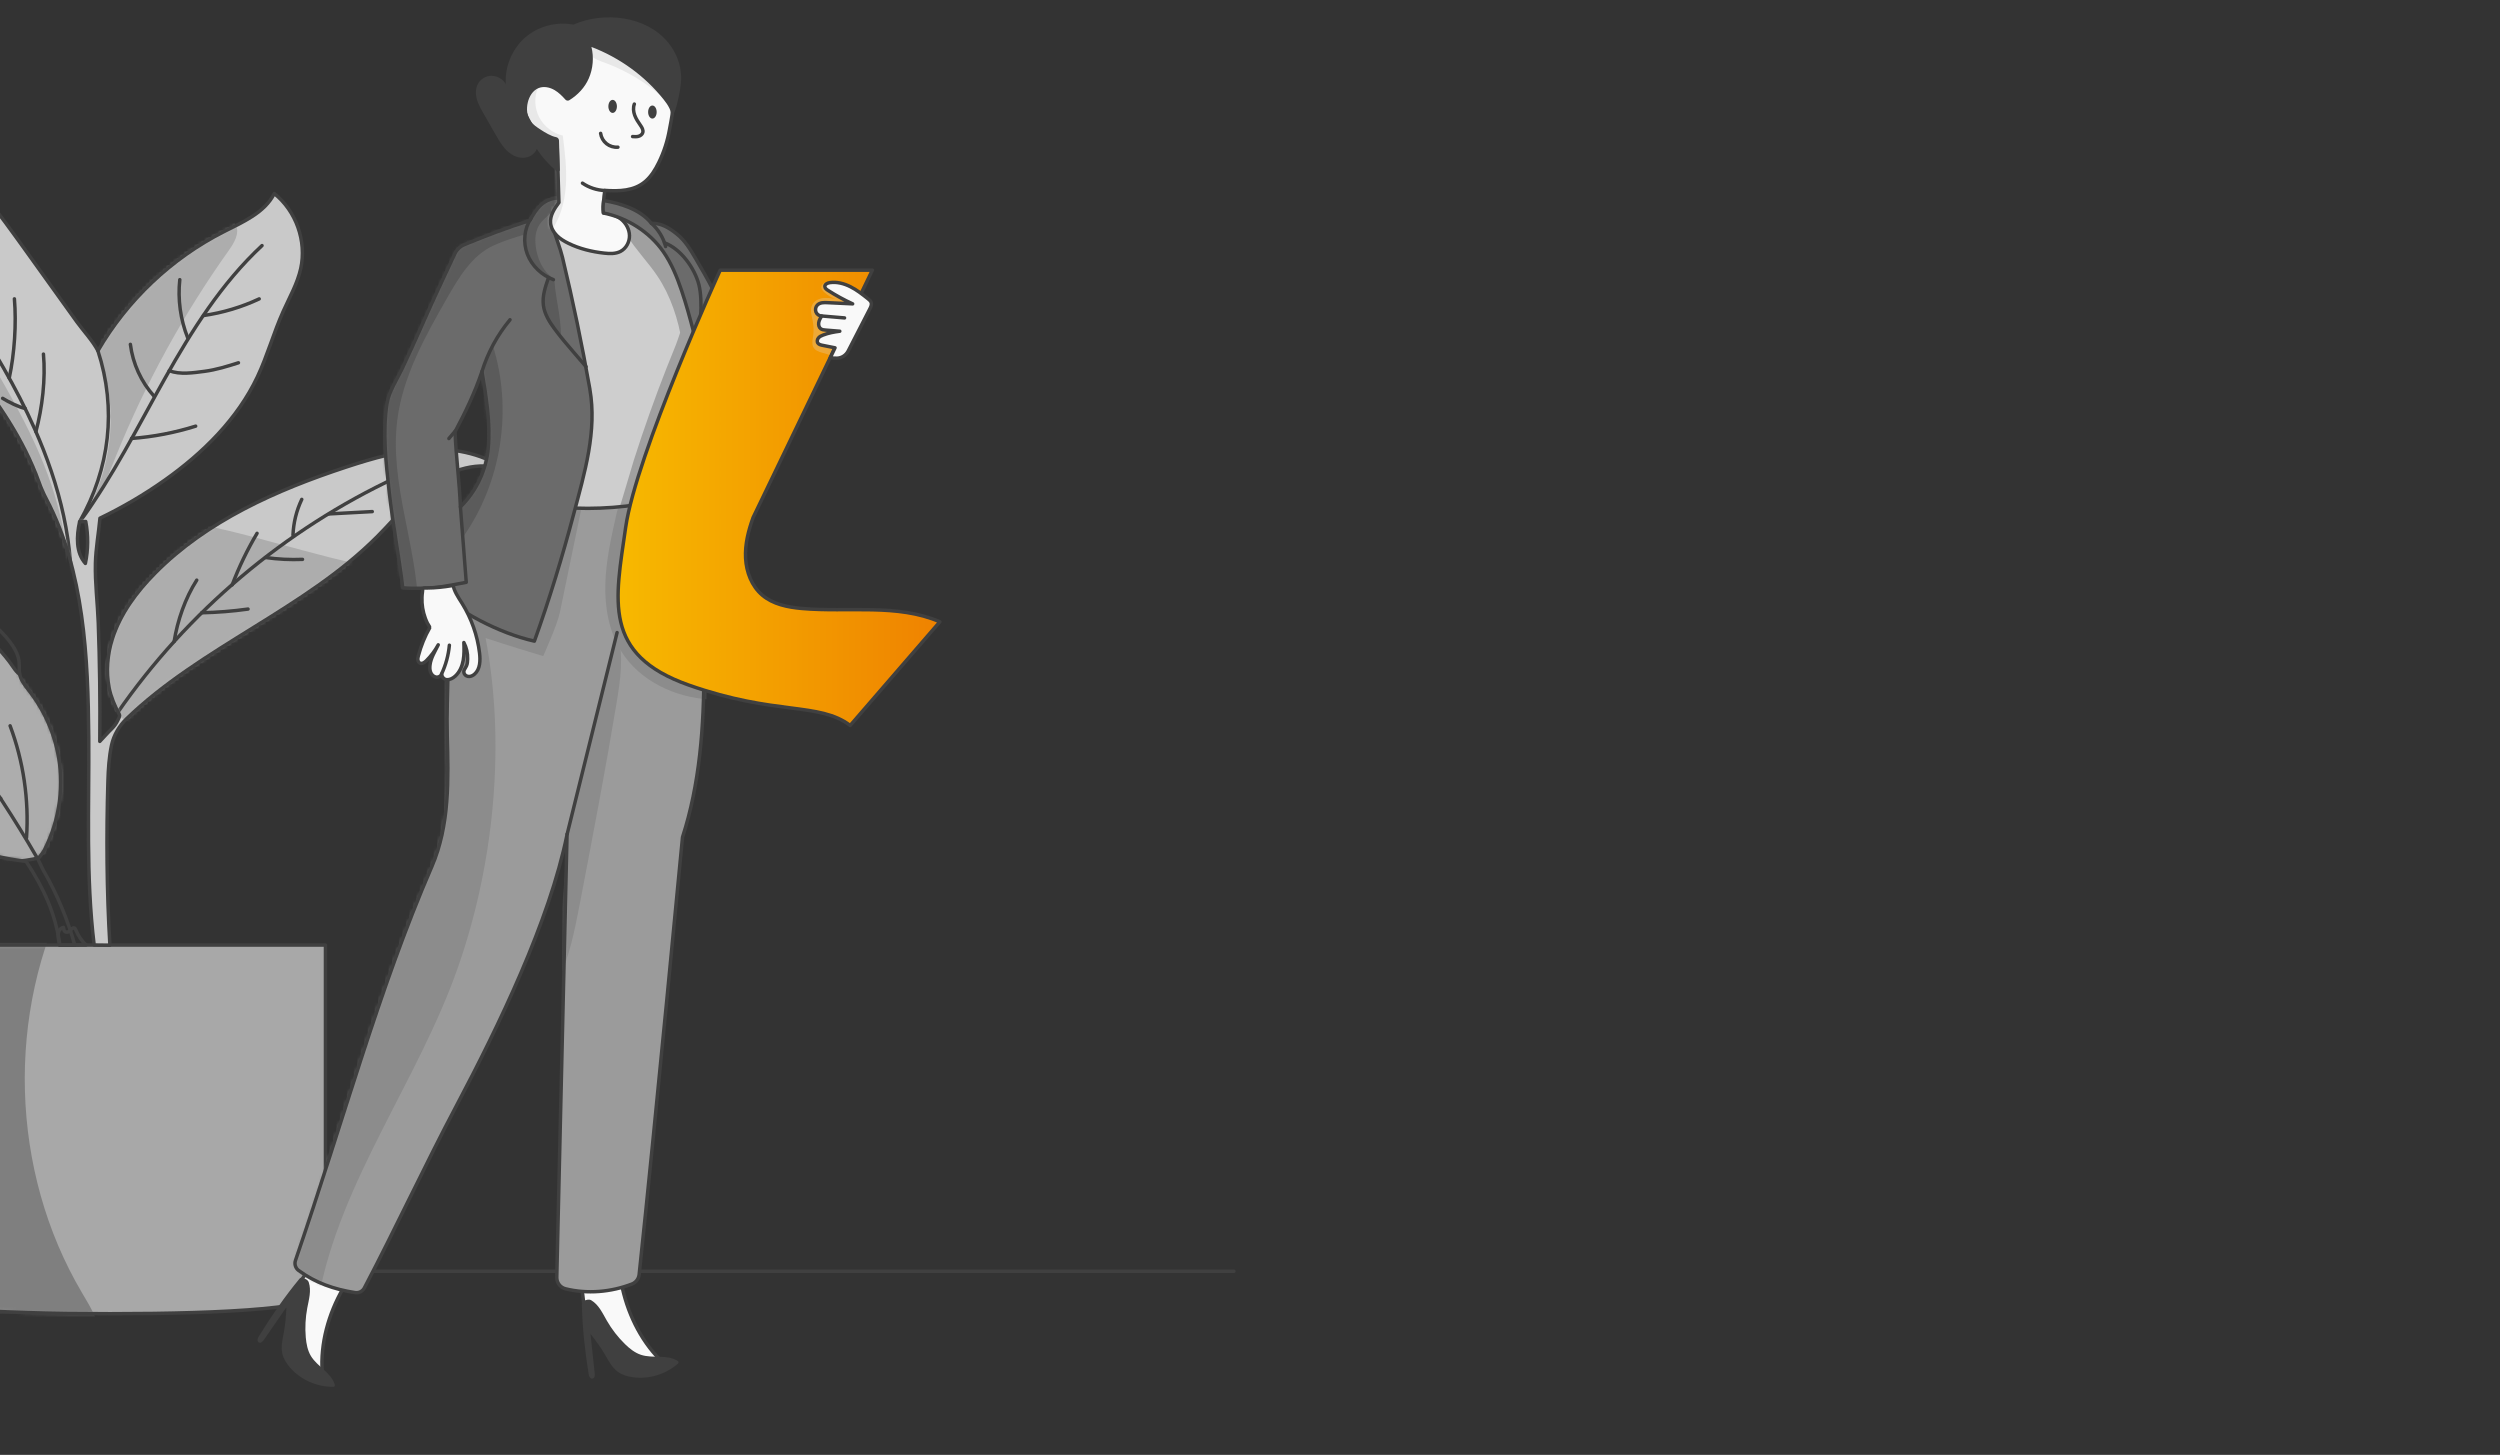 <?xml version="1.0" encoding="UTF-8"?> <svg xmlns="http://www.w3.org/2000/svg" xmlns:xlink="http://www.w3.org/1999/xlink" id="Layer_1" data-name="Layer 1" viewBox="0 0 720 419"><rect x="0" y="0" width="720" height="419" fill="#333333" stroke="none"/><defs><style> .cls-1 { mask: url(#mask-5); } .cls-2, .cls-3 { fill: #f9f9f9; } .cls-2, .cls-4, .cls-5, .cls-6 { stroke: #404040; stroke-linecap: round; stroke-linejoin: round; } .cls-7 { mask: url(#mask-1); } .cls-8 { mask: url(#mask-6); } .cls-9 { mask: url(#mask-7); } .cls-10 { fill: #c9c9c9; } .cls-11 { fill: #fff; } .cls-12 { mask: url(#mask); } .cls-13 { fill: #cecece; } .cls-14 { fill: #5b5b5b; } .cls-15 { fill: #9b9b9b; } .cls-16 { mask: url(#mask-2); } .cls-17 { fill: #404040; } .cls-18 { fill: #a0a0a0; } .cls-19 { fill: #e2e2e2; isolation: isolate; opacity: .25; } .cls-20 { fill: #8c8c8c; } .cls-4, .cls-21 { fill: #adadad; } .cls-22 { fill: #a8a8a8; } .cls-23, .cls-5 { fill: #6b6b6b; } .cls-24 { fill: #7f7f7f; } .cls-25 { mask: url(#mask-4); } .cls-26 { fill: url(#linear-gradient); } .cls-6 { fill: none; } .cls-27 { fill: #e8e8e8; } .cls-28 { mask: url(#mask-3); } </style><mask id="mask" x="-45.01" y="240.89" width="138.75" height="146.69" maskUnits="userSpaceOnUse"><g id="mask1_682_69916" data-name="mask1 682 69916"><path class="cls-11" d="M93.73,362.89v-90.71H-30.36v99.6c0,4.91,27.77,6.57,62.05,6.57s62.05-1.66,62.05-6.57v-8.9h-.01Z"></path></g></mask><mask id="mask-1" x="-85" y="152" width="108.72" height="120.21" maskUnits="userSpaceOnUse"><g id="mask2_682_69916" data-name="mask2 682 69916"><path class="cls-11" d="M17.23,272.21c-1.16-8.91-4.74-16.65-9.72-24.13-12.07-1.47-24.06-5.7-34.82-11.38-10.76-5.68-20.29-13.95-26.58-24.36-7.97-13.19-10.52-29.26-19.47-41.81-3.69-5.18-8.56-9-9.26-15.31,9.73-4.53,21.12-3.63,31.59-1.22,18.36,4.22,35.84,12.92,49.4,26.01,2.7,2.61,6.4,6.24,7.06,10.13.31,1.84-.21,3.3.58,5.17.68,1.62,1.92,3,2.94,4.38,5.09,6.79,8.09,15.13,8.49,23.62.23,5-.44,10.04-1.93,14.82-.73,2.33-1.66,4.6-2.78,6.78-.42.82-1.83,2.46-1.83,2.46,0,0,1.31,2.84,1.79,3.65,3.72,6.42,6.89,14.05,8.85,21.2h-4.32Z"></path></g></mask><mask id="mask-2" x="-65.75" y="15.68" width="212.11" height="256.55" maskUnits="userSpaceOnUse"><g id="mask3_682_69916" data-name="mask3 682 69916"><path class="cls-11" d="M123.43,129.37c-8.1.32-15.98,2.6-23.68,5.13-20.15,6.63-40.2,15.51-55.1,30.6-5.31,5.37-9.96,11.62-12.27,18.84-1.44,4.54-1.86,9.47-.94,14.17.53,2.66,1.62,5.17,2.89,7.56.04.13.08.24.12.36,0,.42-.33,1-.51,1.38-.42.91-1.02,1.75-1.74,2.46-1.2,1.16-2.3,2.44-3.46,3.65.12-11.39-.03-22.78-.44-34.17-.21-5.64-.96-11.44-.82-17.09.1-4.27.91-8.69,1.31-13.02,6.51-3.14,12.77-6.8,18.67-10.98,10.99-7.79,20.93-17.59,26.68-29.76,2.87-6.08,4.64-12.63,7.39-18.76,1.83-4.09,4.11-8.04,5.08-12.41,1.74-7.86-1.35-16.57-7.62-21.59-2.76,5.55-9.04,8.19-14.57,11.01-15.03,7.64-27.77,19.7-36.22,34.28-1.52-2.92-4.2-5.75-6.07-8.34-4.83-6.74-9.67-13.46-14.49-20.2-7.95-11.07-15.97-22.23-26.05-31.38-12.82-11.65-28.79-19.76-45.74-23.25,11.78,18.12,19.77,38.48,31.58,56.58C-18.12,96.62,2.31,114.16,11.24,138.88c.59,1.66,1.3,3.27,2.12,4.83,10.9,20.74,12.02,45.74,12.2,68.69.15,19.99-.86,39.91,1.56,59.76l4.53.05c-.93-15.78-1.04-31.43-.57-47.22.1-3.41.32-6.99,1.04-10.36.63-2.93,2.2-5.58,4.36-7.66,21.2-20.51,51.44-31.58,72.24-52.53,5.31-5.35,10.05-11.36,16.3-15.58,6.24-4.22,14.58-6.36,21.34-3.03-6.43-4.94-14.84-6.74-22.94-6.42v-.04ZM24.59,162.27c-2.79-3.14-2.58-7.86-1.67-11.98.54-.04,1.14-.06,1.77-.1.76,3.99.73,8.11-.1,12.08Z"></path></g></mask><mask id="mask-3" x="153.96" y="61.94" width="49.24" height="89.03" maskUnits="userSpaceOnUse"><g id="mask4_682_69916" data-name="mask4 682 69916"><path class="cls-11" d="M188.93,145.91c2.75-1.32,5.43-2.94,7.38-5.28,2.8-3.38,3.77-7.89,4.54-12.22,2.04-11.47,3.37-23.26,1.33-34.74-2.04-11.47-7.81-22.68-17.5-29.15-2.93-1.96-6.71-3.47-9.91-1.98-2.18,1.02-3.66,3.27-5.94,4.02-4.04,1.32-8.89-2.59-12.44-.25-2.66,1.76-2.45,5.65-2,8.81,2.35,16.64,2.51,33.58.48,50.26-.56,4.54-1.27,9.13-.71,13.68.39,3.18,1.49,6.4,3.51,8.93,2.48,3.1,5.28,2.99,9.05,2.97,7.66-.02,15.31-1.75,22.22-5.07h0Z"></path></g></mask><mask id="mask-4" x="76.25" y="142.05" width="132.78" height="238.36" maskUnits="userSpaceOnUse"><g id="mask5_682_69916" data-name="mask5 682 69916"><path class="cls-11" d="M163.33,240.26c-5.08,25.11-19.81,55.4-31.79,78.03-9.19,17.36-17.48,35.25-26.61,52.64-.51.97-1.59,1.52-2.68,1.34-6.04-.95-11.37-2.78-16.26-6.39-.9-.66-1.25-1.84-.89-2.89,14.02-40.76,23.86-77.85,39.27-113.41,5.14-11.86,4.79-25.07,4.44-37.72-.18-6.45.16-12.7.22-19.15.07-7.15-.47-14.29-.2-21.43.39-10.6,2.89-21.8,10.45-29.24,21.71,5.87,38.29,5.76,60.04.05,2.89,31.41,6.99,69.02-2.76,99.02,0,0-7.88,82.82-12.49,125.95-.13,1.23-.93,2.29-2.08,2.74-6.04,2.33-12.88,2.92-19.14,1.37-1.5-.38-2.54-1.76-2.5-3.31l2.96-127.61h0Z"></path></g></mask><mask id="mask-5" x="104.64" y="56.43" width="65.86" height="128.21" maskUnits="userSpaceOnUse"><g id="mask6_682_69916" data-name="mask6 682 69916"><path class="cls-11" d="M169.88,112.05c-2.24-12.72-4.87-25.37-7.89-37.93-.66-2.76-1.96-5.81-2.66-8.57-.65-2.57.08-4.96,1.79-6.98.06-.62.03-.83.09-1.44-1.82-.32-4.05.62-5.41,1.88-1.36,1.26-2.29,2.89-3.21,4.5-6.44,2.02-12.61,4.38-18.83,6.94-1.22.5-2.21,1.45-2.77,2.64-3.38,7.16-6.72,14.34-9.9,21.58-1.66,3.78-3.42,7.51-5.15,11.25-1.49,3.2-3.97,6.9-4.5,10.36-1.27,8.43-.27,17.08.66,25.49,1.06,9.48,2.76,18.03,3.9,27.51,3.14.35,8.45,0,8.45,0,7.67,6.98,19.33,13.1,29.45,15.37,4.34-12.05,8.06-24.32,11.34-36.7,3.1-11.69,6.76-23.78,4.63-35.89h.01ZM140.6,129.19c-.59,6.31-3.47,12.37-8,16.79-.29-7.24-1.26-14.41-1.55-21.65,2.99-5.59,5.73-11.34,7.76-17.35,1.22,7.39,2.49,14.74,1.79,22.2h0Z"></path></g></mask><mask id="mask-6" x="150.05" y="11.65" width="43.66" height="61.37" maskUnits="userSpaceOnUse"><g id="mask7_682_69916" data-name="mask7 682 69916"><path class="cls-11" d="M160.98,58.31c-1.3,1.75-2.6,3.73-2.42,5.9.12,1.35.82,2.61,1.77,3.58.95.97,2.14,1.68,3.36,2.28,3.22,1.58,6.75,2.44,10.32,2.83,1.59.18,3.27.24,4.69-.49,1.63-.85,2.62-2.7,2.59-4.54-.02-1.83-.99-3.59-2.42-4.75-1.43-1.16-3.26-1.73-5.09-1.81-.05-2.16.05-4.34.42-6.47,4.16.27,8.39.16,11.58-2.53,1.73-1.46,2.95-3.44,3.95-5.49,1.49-3.04,2.53-6.29,3.11-9.64.5-2.92,1.23-5.24.64-8.24-1.12-5.68-4.72-10.83-9.63-13.88-6.31-3.93-14.49-4.43-21.45-1.81-3.37,1.27-6.52,3.27-8.78,6.07-2.26,2.8-3.56,6.46-3.15,10.04.27,2.35,1.24,4.57,2.46,6.59,1.79,2.95,4.3,5.65,7.57,6.77l.47,15.56h-.01Z"></path></g></mask><linearGradient id="linear-gradient" x1="178.02" y1="276.63" x2="270.68" y2="276.63" gradientTransform="translate(0 420) scale(1 -1)" gradientUnits="userSpaceOnUse"><stop offset="0" stop-color="#f7b900"></stop><stop offset="1" stop-color="#ef8200"></stop></linearGradient><mask id="mask-7" x="178.02" y="77.8" width="92.67" height="131.13" maskUnits="userSpaceOnUse"><g id="mask8_682_69916" data-name="mask8 682 69916"><path class="cls-11" d="M251.26,77.81h-43.84s-24.22,53.05-27.23,74.07c-3,21.02-6.81,36.63,18.22,45.44,25.02,8.81,37.44,4.8,46.44,11.61l25.83-29.85c-12.28-5.3-26.45-2.65-39.77-3.84-4.05-.36-8.28-1.21-11.37-3.84-3.05-2.59-4.59-6.64-4.8-10.64-.21-4,.81-7.96,2.17-11.73l34.34-71.23h0Z"></path></g></mask></defs><path class="cls-6" d="M355.35,366.13H-10.02"></path><path class="cls-22" d="M93.73,362.89v-90.71H-30.36v99.6c0,4.91,27.77,6.57,62.05,6.57s62.05-1.66,62.05-6.57v-8.9h-.01Z"></path><g class="cls-12"><path class="cls-24" d="M-36.44,252.04c-8.67,38.52-10.79,78.5-6.24,117.72.62,5.32,1.63,11.15,5.76,14.55,3.92,3.24,9.49,3.33,14.58,3.25,17-.24,33.99-.5,50.99-.75.68-5.21-2.4-10.05-5.08-14.57-20.67-35.01-21.95-80.7-3.25-116.81,2.74-5.3,5.93-10.45,10.25-14.55-21.68,4.06-45.36,7.08-67.02,11.15h.01Z"></path></g><path class="cls-6" d="M93.73,362.89v-90.71H-30.36v99.6c0,4.91,27.77,6.57,62.05,6.57s62.05-1.66,62.05-6.57v-8.9h-.01Z"></path><path class="cls-6" d="M17.23,272.21c-.27-.82-.58-2.39-.48-3.25.1-.86.68-1.74,1.54-1.86.12.62.06,1.34.93,1.36.44.01.85-.23,1.14-.57.14-.15.26-.35.41-.47.15-.13.39-.23.58-.18.27.08.41.39.51.64.66,1.61,1.66,3.07,2.92,4.27l-7.59.08h.03Z"></path><g class="cls-7"><path class="cls-4" d="M-8.4,180.09c-5.66-3.55-12.21-5.32-18.67-7.05-9.62-2.57-19.23-5.14-28.85-7.71-9.62-2.57-18.87-4.64-28.58-6.38,7.92,12.68,9.86,28.09,14.91,42.16,2.56,7.12,5.93,13.92,9.28,20.7,1.98,3.99,4.06,8.11,7.57,10.85,8.97,7.02,21.56,10.74,32.62,13.42,11.06,2.69,22.81,3.37,33.8.39,4.02-1.09,5.46-2.13,6.93-6.03,1.38-3.68,2.2-7.56,2.48-11.48.58-7.88-.96-15.93-4.33-23.06-1.31-2.79-2.93-5.49-5.17-7.61-1.74-1.63-3.84-2.83-6.17-3.37-2.6-.6-3.09-2.22-4.73-4.36-3.11-4.05-6.75-7.74-11.08-10.47h-.01Z"></path></g><path class="cls-6" d="M17.23,272.21c-1.16-8.91-4.74-16.65-9.72-24.13-12.07-1.47-24.06-5.7-34.82-11.38-10.76-5.68-20.29-13.95-26.58-24.36-7.97-13.19-10.52-29.26-19.47-41.81-3.69-5.18-8.56-9-9.26-15.31,9.73-4.53,21.12-3.63,31.59-1.22,18.36,4.22,35.84,12.92,49.4,26.01,2.7,2.61,6.4,6.24,7.06,10.13.31,1.84-.21,3.3.58,5.17.68,1.62,1.92,3,2.94,4.38,5.09,6.79,8.09,15.13,8.49,23.62.23,5-.44,10.04-1.93,14.82-.73,2.33-1.66,4.6-2.78,6.78-.42.82-1.83,2.46-1.83,2.46,0,0,1.31,2.84,1.79,3.65,3.72,6.42,6.89,14.05,8.85,21.2h-4.32Z"></path><path class="cls-6" d="M10.58,246.87c-12.75-22.08-27.95-42.72-45.23-61.46"></path><path class="cls-6" d="M7.64,241.24c.73-10.9-.89-21.96-4.73-32.21"></path><path class="cls-6" d="M.2,229.94c-13.83-.31-27.55-4.65-39.06-12.34"></path><path class="cls-10" d="M123.43,129.37c-8.1.32-15.98,2.6-23.68,5.13-20.15,6.63-40.2,15.51-55.1,30.6-5.31,5.37-9.96,11.62-12.27,18.84-1.44,4.54-1.86,9.47-.94,14.17.53,2.66,1.62,5.17,2.89,7.56.04.13.08.24.12.36,0,.42-.33,1-.51,1.38-.42.91-1.02,1.75-1.74,2.46-1.2,1.16-2.3,2.44-3.46,3.65.12-11.39-.03-22.78-.44-34.17-.21-5.64-.96-11.44-.82-17.09.1-4.27.91-8.69,1.31-13.02,6.51-3.14,12.77-6.8,18.67-10.98,10.99-7.79,20.93-17.59,26.68-29.76,2.87-6.08,4.64-12.63,7.39-18.76,1.83-4.09,4.11-8.04,5.08-12.41,1.74-7.86-1.35-16.57-7.62-21.59-2.76,5.55-9.04,8.19-14.57,11.01-15.03,7.64-27.77,19.7-36.22,34.28-1.52-2.92-4.2-5.75-6.07-8.34-4.83-6.74-9.67-13.46-14.49-20.2-7.95-11.07-15.97-22.23-26.05-31.38-12.82-11.65-28.79-19.76-45.74-23.25,11.78,18.12,19.77,38.48,31.58,56.58C-18.12,96.62,2.31,114.16,11.24,138.88c.59,1.66,1.3,3.27,2.12,4.83,10.9,20.74,12.02,45.74,12.2,68.69.15,19.99-.86,39.91,1.56,59.76l4.53.05c-.93-15.78-1.04-31.43-.57-47.22.1-3.41.32-6.99,1.04-10.36.63-2.93,2.2-5.58,4.36-7.66,21.2-20.51,51.44-31.58,72.24-52.53,5.31-5.35,10.05-11.36,16.3-15.58,6.24-4.22,14.58-6.36,21.34-3.03-6.43-4.94-14.84-6.74-22.94-6.42v-.04ZM24.59,162.27c-2.79-3.14-2.58-7.86-1.67-11.98.54-.04,1.14-.06,1.77-.1.76,3.99.73,8.11-.1,12.08Z"></path><g class="cls-16"><g><path class="cls-21" d="M23.09,150.6c4.95-5.34,7.53-12.37,10.26-19.12,8.46-20.93,19.39-40.87,32.48-59.27,1.53-2.16,3.18-4.82,2.17-7.28-.69-1.71-2.55-2.71-4.37-2.93-1.83-.22-3.66.22-5.45.64-6.74,1.62-10.92,7.12-15.29,12.5-4.37,5.37-7.86,11.4-11.33,17.4-1.16,2.01-2.34,4.08-2.69,6.38-.45,3.03.63,6.04,1.4,9.01,3.72,14.28.87,30.32-7.19,42.67Z"></path><path class="cls-21" d="M4.61,166.46c-22.24-35.9-44.06-72.27-60.29-111.25-5.26-12.64-9.98-25.84-10.08-39.53,13.02,7.34,23.12,19.03,31.2,31.6,8.09,12.57,14.41,26.19,21.68,39.25,7.41,13.28,15.81,26.03,22.27,39.8,6.47,13.77,10.97,28.85,9.91,44.02-4.41-3.11-9.54-2.31-14.7-3.9Z"></path><path class="cls-6" d="M22.92,150.29c8.7-15.41,10.75-32.46,5.27-49.31"></path><path class="cls-6" d="M20.3,174.9c1.36-17.61-3.15-35.29-10.34-51.44-2.66-5.99-5.7-11.8-8.95-17.5-1.71-3-3.47-5.95-5.28-8.88-2.01-3.24-3.43-6.31-5-9.71-1.95-4.23-5.12-8.16-7.53-12.16-5-8.28-9.72-16.74-14.16-25.34"></path><path class="cls-6" d="M2.66,108.88c1.52-7.01,2.08-15.67,1.49-22.81"></path><path class="cls-6" d="M10.34,124.31c1.85-6.88,2.82-15.25,2.17-22.33"></path><path class="cls-6" d="M7.24,117.63c-1.93-.39-4.8-1.88-6.48-2.91"></path><path class="cls-6" d="M23.17,149.99c9.36-12.83,16.51-27.1,24.29-40.95,7.78-13.85,16.37-27.5,28-38.31"></path><path class="cls-6" d="M58.59,90.88c5.55-.8,10.98-2.42,16.06-4.8"></path><path class="cls-6" d="M54.06,97.29c-2.1-5.28-2.89-11.08-2.28-16.74"></path><path class="cls-6" d="M48.74,106.77c3.14,1.18,6.85.6,10.18.17,3.33-.44,6.56-1.44,9.75-2.46"></path><path class="cls-6" d="M44.42,114.16c-3.75-4.14-6.18-9.45-6.87-14.99"></path><path class="cls-6" d="M37.9,126.27c6.26-.46,12.46-1.66,18.45-3.54"></path><path class="cls-6" d="M111.07,156.19l-2.25.85"></path><path class="cls-21" d="M57.15,151.01c-16.07,7.44-27.32,25.66-27.04,43.38.06,4.46,1.04,9.37,4.58,12.11,3.52,2.73,8.46,2.44,12.86,1.77,12.96-1.97,25.74-6.27,36.44-13.85,5.49-3.88,10.38-8.64,14.31-14.1,1.95-2.71,3.68-5.61,5.09-8.64.85-1.8,1.92-3.66,2.15-5.68.31-2.74-.82-3.2-3.19-3.72-4.91-1.07-9.77-2.34-14.63-3.64-9.81-2.61-19.58-5.49-29.55-7.46-.35-.06-.69-.13-1.03-.19h.01Z"></path><path class="cls-6" d="M33.76,205.39c20.19-29.2,48.24-52.89,80.39-67.9"></path><path class="cls-6" d="M84.38,154.09c.14-3.55,1-7.06,2.53-10.27"></path><path class="cls-6" d="M66.87,168.45c1.95-5.14,4.35-10.12,7.16-14.85"></path><path class="cls-6" d="M50.15,184.76c.96-6.06,3.2-12.5,6.51-17.68"></path><path class="cls-6" d="M58.1,176.48c4.46-.1,8.91-.45,13.33-1.07"></path><path class="cls-6" d="M76.45,160.56c3.54.51,7.11.69,10.67.54"></path><path class="cls-6" d="M94.79,148.01l12.42-.67"></path></g></g><path class="cls-6" d="M123.43,129.37c-8.1.32-15.98,2.6-23.68,5.13-20.15,6.63-40.2,15.51-55.1,30.6-5.31,5.37-9.96,11.62-12.27,18.84-1.44,4.54-1.86,9.47-.94,14.17.53,2.66,1.62,5.17,2.89,7.56.04.13.08.24.12.36,0,.42-.33,1-.51,1.38-.42.91-1.02,1.75-1.74,2.46-1.2,1.16-2.3,2.44-3.46,3.65.12-11.39-.03-22.78-.44-34.17-.21-5.64-.96-11.44-.82-17.09.1-4.27.91-8.69,1.31-13.02,6.51-3.14,12.77-6.8,18.67-10.98,10.99-7.79,20.93-17.59,26.68-29.76,2.87-6.08,4.64-12.63,7.39-18.76,1.83-4.09,4.11-8.04,5.08-12.41,1.74-7.86-1.35-16.57-7.62-21.59-2.76,5.55-9.04,8.19-14.57,11.01-15.03,7.64-27.77,19.7-36.22,34.28-1.52-2.92-4.2-5.75-6.07-8.34-4.83-6.74-9.67-13.46-14.49-20.2-7.95-11.07-15.97-22.23-26.05-31.38-12.82-11.65-28.79-19.76-45.74-23.25,11.78,18.12,19.77,38.48,31.58,56.58C-18.12,96.62,2.31,114.16,11.24,138.88c.59,1.66,1.3,3.27,2.12,4.83,10.9,20.74,12.02,45.74,12.2,68.69.15,19.99-.86,39.91,1.56,59.76l4.53.05c-.93-15.78-1.04-31.43-.57-47.22.1-3.41.32-6.99,1.04-10.36.63-2.93,2.2-5.58,4.36-7.66,21.2-20.51,51.44-31.58,72.24-52.53,5.31-5.35,10.05-11.36,16.3-15.58,6.24-4.22,14.58-6.36,21.34-3.03-6.43-4.94-14.84-6.74-22.94-6.42v-.04ZM24.59,162.27c-2.79-3.14-2.58-7.86-1.67-11.98.54-.04,1.14-.06,1.77-.1.76,3.99.73,8.11-.1,12.08Z"></path><path class="cls-2" d="M93.11,356.99c-1.6,5.01-6.4,11.83-6.4,11.83,0,0-.13,8.29-.1,11.18.03,3.01-.3,6.08.41,9s2.81,5.79,5.79,6.26c-.6-8.32,1.8-16.88,5.96-24.12-3.23-4.04-5.76-8.98-5.65-14.15Z"></path><path class="cls-17" d="M86.98,368c-.26-.06-.53.03-.69.23-4.33,5.22-8.13,10.78-11.69,16.56-.19.3-.37.62-.42.97-.04.36.1.75.42.9.53.24,1.06-.3,1.4-.79,2.16-3.14,4.33-6.27,6.49-9.4-.11,2.46-.3,4.92-.76,7.34-.37,1.98-.86,4.02-.43,5.99.34,1.55,1.23,2.92,2.27,4.11,3.06,3.47,7.68,5.53,12.31,5.49.16,0,.33-.01.45-.13.15-.15.11-.4.04-.61-1.08-3.4-4.97-5.06-6.82-8.11-.97-1.61-1.32-3.52-1.49-5.39-.24-2.82-.09-5.67.43-8.45.47-2.46,1.23-5.03.43-7.41-.25-.75-1.15-1.12-1.97-1.31h0Z"></path><path class="cls-2" d="M165.41,362.45c2.05,4.84,2.76,13.56,2.76,13.56,0,0,5.41,5.96,7.32,8.13,1.99,2.27,3.73,4.8,6.19,6.55,2.45,1.75,5.9,2.56,8.47.97-5.88-5.92-9.65-13.97-11.21-22.17-5.09-.96-10.22-3.05-13.51-7.04h0Z"></path><path class="cls-17" d="M168.14,374.7c-.34.17-.57.52-.56.9.13,6.72.87,13.36,1.93,20,.05.35.12.71.31,1.01.19.3.57.51.91.4.56-.16.61-.92.54-1.5-.4-3.79-.8-7.57-1.21-11.36,1.52,1.94,2.98,3.92,4.22,6.05,1.01,1.75,1.97,3.61,3.58,4.81,1.26.95,2.83,1.42,4.4,1.63,4.59.63,9.43-.81,12.92-3.87.12-.1.25-.22.25-.39.02-.21-.18-.37-.36-.49-3.04-1.87-7.07-.59-10.46-1.7-1.79-.59-3.3-1.81-4.64-3.12-2.02-1.98-3.77-4.24-5.18-6.69-1.25-2.17-2.35-4.62-4.5-5.9-.62-.37-1.45-.15-2.16.19h.01Z"></path><path class="cls-13" d="M188.93,145.91c2.75-1.32,5.43-2.94,7.38-5.28,2.8-3.38,3.77-7.89,4.54-12.22,2.04-11.47,3.37-23.26,1.33-34.74-2.04-11.47-7.81-22.68-17.5-29.15-2.93-1.96-6.71-3.47-9.91-1.98-2.18,1.02-3.66,3.27-5.94,4.02-4.04,1.32-8.89-2.59-12.44-.25-2.66,1.76-2.45,5.65-2,8.81,2.35,16.64,2.51,33.58.48,50.26-.56,4.54-1.27,9.13-.71,13.68.39,3.18,1.49,6.4,3.51,8.93,2.48,3.1,5.28,2.99,9.05,2.97,7.66-.02,15.31-1.75,22.22-5.07h0Z"></path><g class="cls-28"><g><path class="cls-18" d="M197.6,119.49c.04-6.91-.04-13.86-1.15-20.68-1.1-6.83-3.27-13.56-7.12-19.31-2.71-4.04-6.2-7.52-8.74-11.67-.44-.72-.86-1.5-.95-2.34-.08-.85.25-1.79,1-2.19,1.07-.58,2.36.14,3.32.88,7.35,5.67,12.16,14.18,14.59,23.13,2.44,8.95,2.65,18.38,2.05,27.63-.11,1.66-1.85,3.35-3.01,4.55Z"></path><path class="cls-18" d="M178.2,147.07c3.92.8,7.88-1.74,10.11-5.06,2.23-3.32,3.15-7.32,4.31-11.15,2.9-9.57,7.55-18.7,8.8-28.63.27-2.13-4.78-8.75-4.78-8.75,0,0-1.47,4.6-2.08,6.07-.9,2.18-1.78,4.37-2.64,6.57-3.4,8.67-6.52,17.45-9.35,26.32-.4,1.24-4.33,14.64-4.38,14.63h0Z"></path></g></g><path class="cls-6" d="M188.93,145.91c2.75-1.32,5.43-2.94,7.38-5.28,2.8-3.38,3.77-7.89,4.54-12.22,2.04-11.47,3.37-23.26,1.33-34.74-2.04-11.47-7.81-22.68-17.5-29.15-2.93-1.96-6.71-3.47-9.91-1.98-2.18,1.02-3.66,3.27-5.94,4.02-4.04,1.32-8.89-2.59-12.44-.25-2.66,1.76-2.45,5.65-2,8.81,2.35,16.64,2.51,33.58.48,50.26-.56,4.54-1.27,9.13-.71,13.68.39,3.18,1.49,6.4,3.51,8.93,2.48,3.1,5.28,2.99,9.05,2.97,7.66-.02,15.31-1.75,22.22-5.07h0Z"></path><path class="cls-15" d="M163.33,240.26c-5.08,25.11-19.81,55.4-31.79,78.03-9.19,17.36-17.48,35.25-26.61,52.64-.51.97-1.59,1.52-2.68,1.34-6.04-.95-11.37-2.78-16.26-6.39-.9-.66-1.25-1.84-.89-2.89,14.02-40.76,23.86-77.85,39.27-113.41,5.14-11.86,4.79-25.07,4.44-37.72-.18-6.45.16-12.7.22-19.15.07-7.15-.47-14.29-.2-21.43.39-10.6,2.89-21.8,10.45-29.24,21.71,5.87,38.29,5.76,60.04.05,2.89,31.41,6.99,69.02-2.76,99.02,0,0-7.88,82.82-12.49,125.95-.13,1.23-.93,2.29-2.08,2.74-6.04,2.33-12.88,2.92-19.14,1.37-1.5-.38-2.54-1.76-2.5-3.31l2.96-127.61h0Z"></path><g class="cls-25"><g><path class="cls-20" d="M76.27,368.48c6.95-62.98,18.69-125.42,35.07-186.63,1.63-6.08,3.35-12.26,6.86-17.48,5.08-7.56,13.49-12.38,22.25-14.89,8.76-2.51,17.96-2.94,27.06-3.35-2.1,10.1-4.19,20.21-6.28,30.31-.73,3.53-4.79,12.52-4.79,12.52,0,0-10.49-3.15-16.59-5.2,6.23,32.5,1.96,69.81-10.11,100.63-12.66,32.31-35,61.53-38.97,96.01-4.48-4.42-11.77-6.26-14.5-11.93h.01Z"></path><path class="cls-20" d="M160.33,283.32c3.64-7.33,5.21-15.49,6.75-23.53,3.66-19.07,7.32-38.15,10.49-57.31,1.11-6.67,2.14-13.6.27-20.11l-14.51,57.89c-.16,10.66-2.84,32.4-3.01,43.06h0Z"></path><path class="cls-20" d="M204.41,201.46c-9.99-.59-20.07-5.3-25.41-13.75-3.59-5.69-4.83-12.61-4.67-19.34.16-6.73,1.64-13.34,3.11-19.91.28-1.26.58-2.57,1.34-3.63,2.02-2.83,6.2-2.69,9.66-2.27-3.3,9.72-4.21,20.53-.86,30.23,3.35,9.7,11.41,18.06,21.46,20.18-.9,2.99-2.59,6.12-4.62,8.49Z"></path></g></g><path class="cls-6" d="M163.33,240.26c-5.08,25.11-19.81,55.4-31.79,78.03-9.19,17.36-17.48,35.25-26.61,52.64-.51.97-1.59,1.52-2.68,1.34-6.04-.95-11.37-2.78-16.26-6.39-.9-.66-1.25-1.84-.89-2.89,14.02-40.76,23.86-77.85,39.27-113.41,5.14-11.86,4.79-25.07,4.44-37.72-.18-6.45.16-12.7.22-19.15.07-7.15-.47-14.29-.2-21.43.39-10.6,2.89-21.8,10.45-29.24,21.71,5.87,38.29,5.76,60.04.05,2.89,31.41,6.99,69.02-2.76,99.02,0,0-7.88,82.82-12.49,125.95-.13,1.23-.93,2.29-2.08,2.74-6.04,2.33-12.88,2.92-19.14,1.37-1.5-.38-2.54-1.76-2.5-3.31l2.96-127.61h0Z"></path><path class="cls-23" d="M169.88,112.05c-2.24-12.72-4.87-25.37-7.89-37.93-.66-2.76-1.96-5.81-2.66-8.57-.65-2.57.08-4.96,1.79-6.98.06-.62.03-.83.09-1.44-1.82-.32-4.05.62-5.41,1.88-1.36,1.26-2.29,2.89-3.21,4.5-6.44,2.02-12.61,4.38-18.83,6.94-1.22.5-2.21,1.45-2.77,2.64-3.38,7.16-6.72,14.34-9.9,21.58-1.66,3.78-3.42,7.51-5.15,11.25-1.49,3.2-3.97,6.9-4.5,10.36-1.27,8.43-.27,17.08.66,25.49,1.06,9.48,2.76,18.03,3.9,27.51,3.14.35,8.45,0,8.45,0,7.67,6.98,19.33,13.1,29.45,15.37,4.34-12.05,8.06-24.32,11.34-36.7,3.1-11.69,6.76-23.78,4.63-35.89h.01ZM140.6,129.19c-.59,6.31-3.47,12.37-8,16.79-.29-7.24-1.26-14.41-1.55-21.65,2.99-5.59,5.73-11.34,7.76-17.35,1.22,7.39,2.49,14.74,1.79,22.2h0Z"></path><g class="cls-1"><g><path class="cls-14" d="M132.51,145.67c.31,2.95.63,5.9.95,8.85,11.04-15.76,14.26-36.73,8.45-55.08-1.84,2.37-2.5,5.5-3.09,8.44-.59,2.94-.75,5.94-.97,8.93-.57,7.84-1.57,15.66-2.98,23.39-.33,1.78-2.55,3.65-2.36,5.46h0Z"></path><path class="cls-14" d="M156.6,57.25c1.11-.57,2.37-.97,3.61-.76.49.08,1.02.3,1.21.76.19.45,0,.97-.25,1.4-1.41,2.45-4.32,3.7-5.83,6.08-1.59,2.5-1.31,5.81-.59,8.55.48,1.83,1.35,3.56,2.53,5.04.6.76,2.38,2.17,2.38,2.17,0,0,.1,1.64.21,2.48.2,1.55.45,3.1.71,4.65.51,3.08,1,6.18.97,9.31-1.07-.92-2.16-1.86-2.98-3.01-1.35-1.89-1.93-4.25-1.96-6.58-.02-1.59.21-3.17.55-4.72.16-.72.34-1.41.61-2.09.24-.61-.07-.96-.61-1.26-2.04-1.14-3.71-2.9-4.76-4.98-1.05-2.08-1.44-4.49-1.13-6.8-3.08.9-6.16,1.88-9.09,3.2-6.19,2.8-9.95,9.07-13.32,14.97-6.36,11.13-12.84,22.62-14.45,35.34-2.27,17.99,5.53,35.74,6.05,53.87-2.74-.76-6.94-.54-7.81-3.25-4.09-12.75-8.23-25.77-8-39.16.3-17.14,7.69-33.25,14.94-48.78,1.82-3.89,3.71-7.88,6.83-10.84,3.69-3.49,8.61-5.07,13.38-6.46,2.22-.64,4.44-1.25,6.63-2,1.94-.66,3.98-1.41,5.52-2.83.75-.7,1.24-1.66,2.01-2.38.76-.72,1.69-1.41,2.66-1.91h0Z"></path></g></g><path class="cls-6" d="M169.88,112.05c-2.24-12.72-4.87-25.37-7.89-37.93-.66-2.76-1.96-5.81-2.66-8.57-.65-2.57.08-4.96,1.79-6.98.06-.62.03-.83.09-1.44-1.82-.32-4.05.62-5.41,1.88-1.36,1.26-2.29,2.89-3.21,4.5-6.44,2.02-12.61,4.38-18.83,6.94-1.22.5-2.21,1.45-2.77,2.64-3.38,7.16-6.72,14.34-9.9,21.58-1.66,3.78-3.42,7.51-5.15,11.25-1.49,3.2-3.97,6.9-4.5,10.36-1.27,8.43-.27,17.08.66,25.49,1.06,9.48,2.76,18.03,3.9,27.51,3.14.35,8.45,0,8.45,0,7.67,6.98,19.33,13.1,29.45,15.37,4.34-12.05,8.06-24.32,11.34-36.7,3.1-11.69,6.76-23.78,4.63-35.89h.01ZM140.6,129.19c-.59,6.31-3.47,12.37-8,16.79-.29-7.24-1.26-14.41-1.55-21.65,2.99-5.59,5.73-11.34,7.76-17.35,1.22,7.39,2.49,14.74,1.79,22.2h0Z"></path><path class="cls-6" d="M152.93,62.87c-1.99,3-2.34,6.98-1.05,10.34,1.29,3.36,4.13,6.05,7.5,7.33"></path><path class="cls-6" d="M157.94,80.08c-.89,2.55-1.8,5.21-1.44,7.89.33,2.48,1.71,4.68,3.19,6.7,1.72,2.35,3.62,4.57,5.52,6.78,1.19,1.38,2.38,2.77,3.57,4.16"></path><path class="cls-6" d="M138.81,106.98c1.68-5.43,4.44-10.52,8.07-14.89"></path><path class="cls-3" d="M160.98,58.31c-1.3,1.75-2.6,3.73-2.42,5.9.12,1.35.82,2.61,1.77,3.58.95.97,2.14,1.68,3.36,2.28,3.22,1.58,6.75,2.44,10.32,2.83,1.59.18,3.27.24,4.69-.49,1.63-.85,2.62-2.7,2.59-4.54-.02-1.83-.99-3.59-2.42-4.75-1.43-1.16-3.26-1.73-5.09-1.81-.05-2.16.05-4.34.42-6.47,4.16.27,8.39.16,11.58-2.53,1.73-1.46,2.95-3.44,3.95-5.49,1.49-3.04,2.53-6.29,3.11-9.64.5-2.92,1.23-5.24.64-8.24-1.12-5.68-4.72-10.83-9.63-13.88-6.31-3.93-14.49-4.43-21.45-1.81-3.37,1.27-6.52,3.27-8.78,6.07-2.26,2.8-3.56,6.46-3.15,10.04.27,2.35,1.24,4.57,2.46,6.59,1.79,2.95,4.3,5.65,7.57,6.77l.47,15.56h-.01Z"></path><g class="cls-8"><g><path class="cls-27" d="M158.33,67.06c2.95-3.84,4.3-8.71,4.63-13.54.33-4.83-.27-9.67-.88-14.47-2.86-.64-5.44-2.67-6.79-5.27-1.35-2.6-1.49-5.8-.38-8.51.13-.31.27-.67.1-.96-.26-.46-.96-.28-1.41,0-2.6,1.67-3.91,5-3.46,8.05.45,3.05,2.52,5.76,5.21,7.29,1.18.67,2.56,1.21,3.22,2.4.66,1.19.39,2.66.11,3.99-.72,3.35-1.43,6.69-2.15,10.03-.4,1.87-.8,3.77-.7,5.68s1.03,4.04,2.49,5.28h.01Z"></path><path class="cls-27" d="M174.18,18.06c-1.4-.51-2.86-.99-3.98-1.98-1.12-.98-1.8-2.64-1.18-3.99,3.61.59,7.26,1.18,10.7,2.44s6.71,3.24,8.92,6.16c1.42,1.87,2.36,4.03,3.39,6.11.37.76,1.22,1.79,1.23,2.66,0,1.2-.65.19-1.17-.3-3.3-3.12-7.01-5.81-11-7.97-2.22-1.21-4.53-2.25-6.9-3.13h0Z"></path></g></g><path class="cls-6" d="M160.98,58.31c-1.3,1.75-2.6,3.73-2.42,5.9.12,1.35.82,2.61,1.77,3.58.95.97,2.14,1.68,3.36,2.28,3.22,1.58,6.75,2.44,10.32,2.83,1.59.18,3.27.24,4.69-.49,1.63-.85,2.62-2.7,2.59-4.54-.02-1.83-.99-3.59-2.42-4.75-1.43-1.16-3.26-1.73-5.09-1.81-.05-2.16.05-4.34.42-6.47,4.16.27,8.39.16,11.58-2.53,1.73-1.46,2.95-3.44,3.95-5.49,1.49-3.04,2.53-6.29,3.11-9.64.5-2.92,1.23-5.24.64-8.24-1.12-5.68-4.72-10.83-9.63-13.88-6.31-3.93-14.49-4.43-21.45-1.81-3.37,1.27-6.52,3.27-8.78,6.07-2.26,2.8-3.56,6.46-3.15,10.04.27,2.35,1.24,4.57,2.46,6.59,1.79,2.95,4.3,5.65,7.57,6.77l.47,15.56h-.01Z"></path><path class="cls-5" d="M173.85,57.75c4.83.83,10.52,2.53,13.75,6.57,2.79-.09,4.95,1.22,7.15,2.94,2.57,2.01,4,4.51,5.61,7.23,1.76,2.97,3.47,5.98,5.06,9.05,3.19,6.13,5.06,11.67,4.82,22.07,3.41-3.09,10.25-9.14,14.2-11.5,2.66.54,5.49,2.88,6.64,5.35,1.16,2.46,1.47,6.86,1.23,9.57-5.14,5.98-17.13,12.67-23.52,17.3-1.64,17.01-6.75,48.1-6.75,48.1,0,0-8.96,5.91-17.99,7.75,3.1-8.54,7.28-17.95,10.28-26.53,2.76-7.93,5.49-15.92,6.75-24.22,1.24-8.14,1.04-16.43.33-24.62-.34-3.85-.68-7.4-1.64-11.14-1.04-4.04-2.14-8.06-3.48-12.02-1.33-3.91-2.9-7.79-5.27-11.18-3.99-5.71-10.4-9.76-17.23-11.13-.2-1.23-.12-2.37.07-3.59Z"></path><path class="cls-6" d="M187.59,64.3c1.99,1.76,3.45,4.13,4.11,6.7"></path><path class="cls-6" d="M191.37,69.93c4.64,1.7,8.69,7.26,9.91,12.05,1.22,4.78.4,13.68-.56,18.53"></path><path class="cls-6" d="M210.24,105.6c-.28,7.18-.32,13.62-1.45,20.72"></path><path class="cls-26" d="M251.26,77.81h-43.84s-24.22,53.05-27.23,74.07c-3,21.02-6.81,36.63,18.22,45.44,25.02,8.81,37.44,4.8,46.44,11.61l25.83-29.85c-12.28-5.3-26.45-2.65-39.77-3.84-4.05-.36-8.28-1.21-11.37-3.84-3.05-2.59-4.59-6.64-4.8-10.64-.21-4,.81-7.96,2.17-11.73l34.34-71.23h0Z"></path><g class="cls-9"><path class="cls-19" d="M238.22,81.26c-.83.03-1.71.67-1.67,1.5.02.56.42,1.01.82,1.39.93.86,2.03,1.53,3.22,1.98-1.22-.22-2.46-.43-3.69-.26-1.23.18-2.45.83-3,1.95-.69,1.41-.13,3.07.17,4.62.29,1.51.32,3.07.09,4.59-.15.97-.39,2.01.04,2.89.45.92,1.5,1.37,2.5,1.64,1,.27,2.06.47,2.83,1.14,3.39-4.11,4.93-9.4,6.39-14.53.13-.46.26-.95.13-1.41-.1-.34-.34-.62-.58-.89-1.02-1.11-2.2-2.08-3.49-2.86-1.14-.69-2.34-1.79-3.75-1.75h-.01Z"></path></g><path class="cls-6" d="M251.26,77.81h-43.84s-24.22,53.05-27.23,74.07c-3,21.02-6.81,36.63,18.22,45.44,25.02,8.81,37.44,4.8,46.44,11.61l25.82-29.85c-12.27-5.3-26.45-2.65-39.77-3.84-4.05-.36-8.28-1.21-11.37-3.84-3.05-2.59-4.59-6.64-4.8-10.64-.21-4,.81-7.96,2.17-11.73l34.34-71.23h0Z"></path><path class="cls-2" d="M239.11,103.01c.66.12,1.33.17,1.99.15,1.35-.05,2.55-.86,3.17-2.06,2.09-4.07,4.1-8.01,6.22-12.11.3-.59.62-1.26.4-1.88-.15-.45-.54-.77-.92-1.07-1.61-1.27-3.23-2.56-5.06-3.47-1.83-.92-3.91-1.47-5.94-1.17-.65.1-1.43.45-1.42,1.1,0,.49.46.84.88,1.11,2.28,1.46,4.67,2.77,7.13,3.9-2.34-.14-4.78-.2-7.13-.34-1.08-.07-2.32-.08-3.06.71-.48.51-.63,1.31-.38,1.97s.92,1.13,1.63,1.17c-.33.57-.73,1.24-.83,1.9s.07,1.38.6,1.77c.4.29.91.34,1.4.37,1.35.11,2.71.22,4.07.33-1.63.21-3.24.5-4.77,1.09-.5.19-1.02.42-1.36.83-.35.4-.5,1.05-.19,1.49.27.39.77.53,1.24.63,1.28.28,2.42.51,3.71.74l-1.37,2.87h0Z"></path><path class="cls-3" d="M236.64,91c2.24.22,4.35.34,6.59.56l-6.59-.56Z"></path><path class="cls-6" d="M236.64,91c2.24.22,4.35.34,6.59.56"></path><path class="cls-6" d="M131.12,124.13l-1.84,2.17"></path><path class="cls-6" d="M132.6,145.98l1.68,21.72s-7.01,1.44-9.82,1.57"></path><path class="cls-6" d="M174.2,54.87c-2.29-.09-4.56-.83-6.45-2.12"></path><path class="cls-17" d="M161.23,48.91l-.24-8.43c-.01-.48-.34-.89-.82-.98-1.5-.28-3.26-1.38-4.42-2.13-1.11-.72-2.24-1.46-2.99-2.54-1.04-1.5-1.18-3.49-.77-5.27.4-1.77,1.44-3.53,3.13-4.2,1.5-.6,3.25-.22,4.64.61,1.18.7,2.16,1.69,3.08,2.72.28.31.76.39,1.12.17,2.43-1.5,4.46-3.65,5.6-6.26,1.24-2.83,1.51-6.08.77-9.09,8.12,3.11,15.36,8.32,20.78,15.12,1.25,1.56,2.45,3.4,2.29,5.39.85-1.49,1.38-3.06,1.75-4.74.54-2.42,1.09-4.87,1.01-7.35-.11-3.5-1.49-6.92-3.7-9.64-6.31-7.75-18.55-9.06-27.33-5.2-4.91-.94-10.22.47-13.96,3.78-3.74,3.31-5.84,8.41-5.5,13.4-.71-1.43-2.42-2.39-4.01-2.44-1.59-.05-3.19.85-3.97,2.24-.75,1.32-.76,2.97-.37,4.44.46,1.72,1.42,3.26,2.29,4.8l2.45,4.29c1.13,1.9,2.14,3.96,3.69,5.55,1.23,1.26,2.86,2.24,4.63,2.3,1.76.07,3.62-.92,4.22-2.59,1.33,2.23,3.6,4.66,5.71,6.48.37.31.93.04.92-.44h0Z"></path><path class="cls-6" d="M172.98,38.41c.16,1.16.78,2.25,1.7,2.98.92.73,2.11,1.1,3.28,1"></path><path class="cls-6" d="M182.69,29.97c-.39,1.03-.27,2.2.11,3.24.38,1.03,1.01,1.96,1.64,2.87.44.62.89,1.37.68,2.1-.16.54-.68.92-1.23,1.08-.55.15-1.13.11-1.7.07"></path><path class="cls-17" d="M176.44,32.52c.68,0,1.23-.84,1.23-1.88s-.55-1.88-1.23-1.88-1.23.84-1.23,1.88.55,1.88,1.23,1.88Z"></path><path class="cls-17" d="M187.89,34.15c.68,0,1.23-.84,1.23-1.88s-.55-1.88-1.23-1.88-1.23.84-1.23,1.88.55,1.88,1.23,1.88Z"></path><path class="cls-2" d="M122.41,169.32c-.13,0-.26,0-.37.05-.38.15-.33.82-.38,1.17-.07.51-.12,1.01-.13,1.53-.04,1.02.02,2.05.19,3.06.16,1.01.42,1.96.76,2.91.17.48.38.95.6,1.41.07.15.76,1.2.71,1.29-1.43,2.52-2.56,5.29-3.29,8.09-.1.39-.2.78-.16,1.18.04.4.25.8.6.97.63.3,1.34-.2,1.84-.69,1.36-1.35,2.52-2.9,3.43-4.58-.91,1.89-2.1,3.68-2.36,5.76-.09.7-.1,1.43.15,2.09.24.66.77,1.25,1.46,1.42.69.17,1.5-.19,1.72-.86.09.87.68,1.6,1.57,1.63.88.02,1.7-.43,2.35-1.02,1.27-1.16,1.99-2.83,2.3-4.53.31-1.7.25-3.43.19-5.15.77,1.45,1.15,3.11,1.09,4.75-.02.67-.06,1.38-.33,1.98-.33.75-1.08,1.35-.62,2.28.25.51.85.79,1.41.77s1.1-.3,1.53-.68c1.63-1.43,1.69-3.91,1.44-6.06-.6-5.06-2.34-9.99-5.03-14.32-.55-.89-1.14-1.75-1.63-2.68-.25-.47-.47-.94-.65-1.43-.08-.24-.16-.47-.22-.71-.09-.34-.09-.34-.44-.28-2.34.39-4.69.65-7.07.67h-.65Z"></path><path class="cls-6" d="M127.17,194.1c1.23-2.6,1.99-5.42,2.25-8.28"></path><path class="cls-6" d="M163.33,240.26l14.39-58.08"></path></svg> 